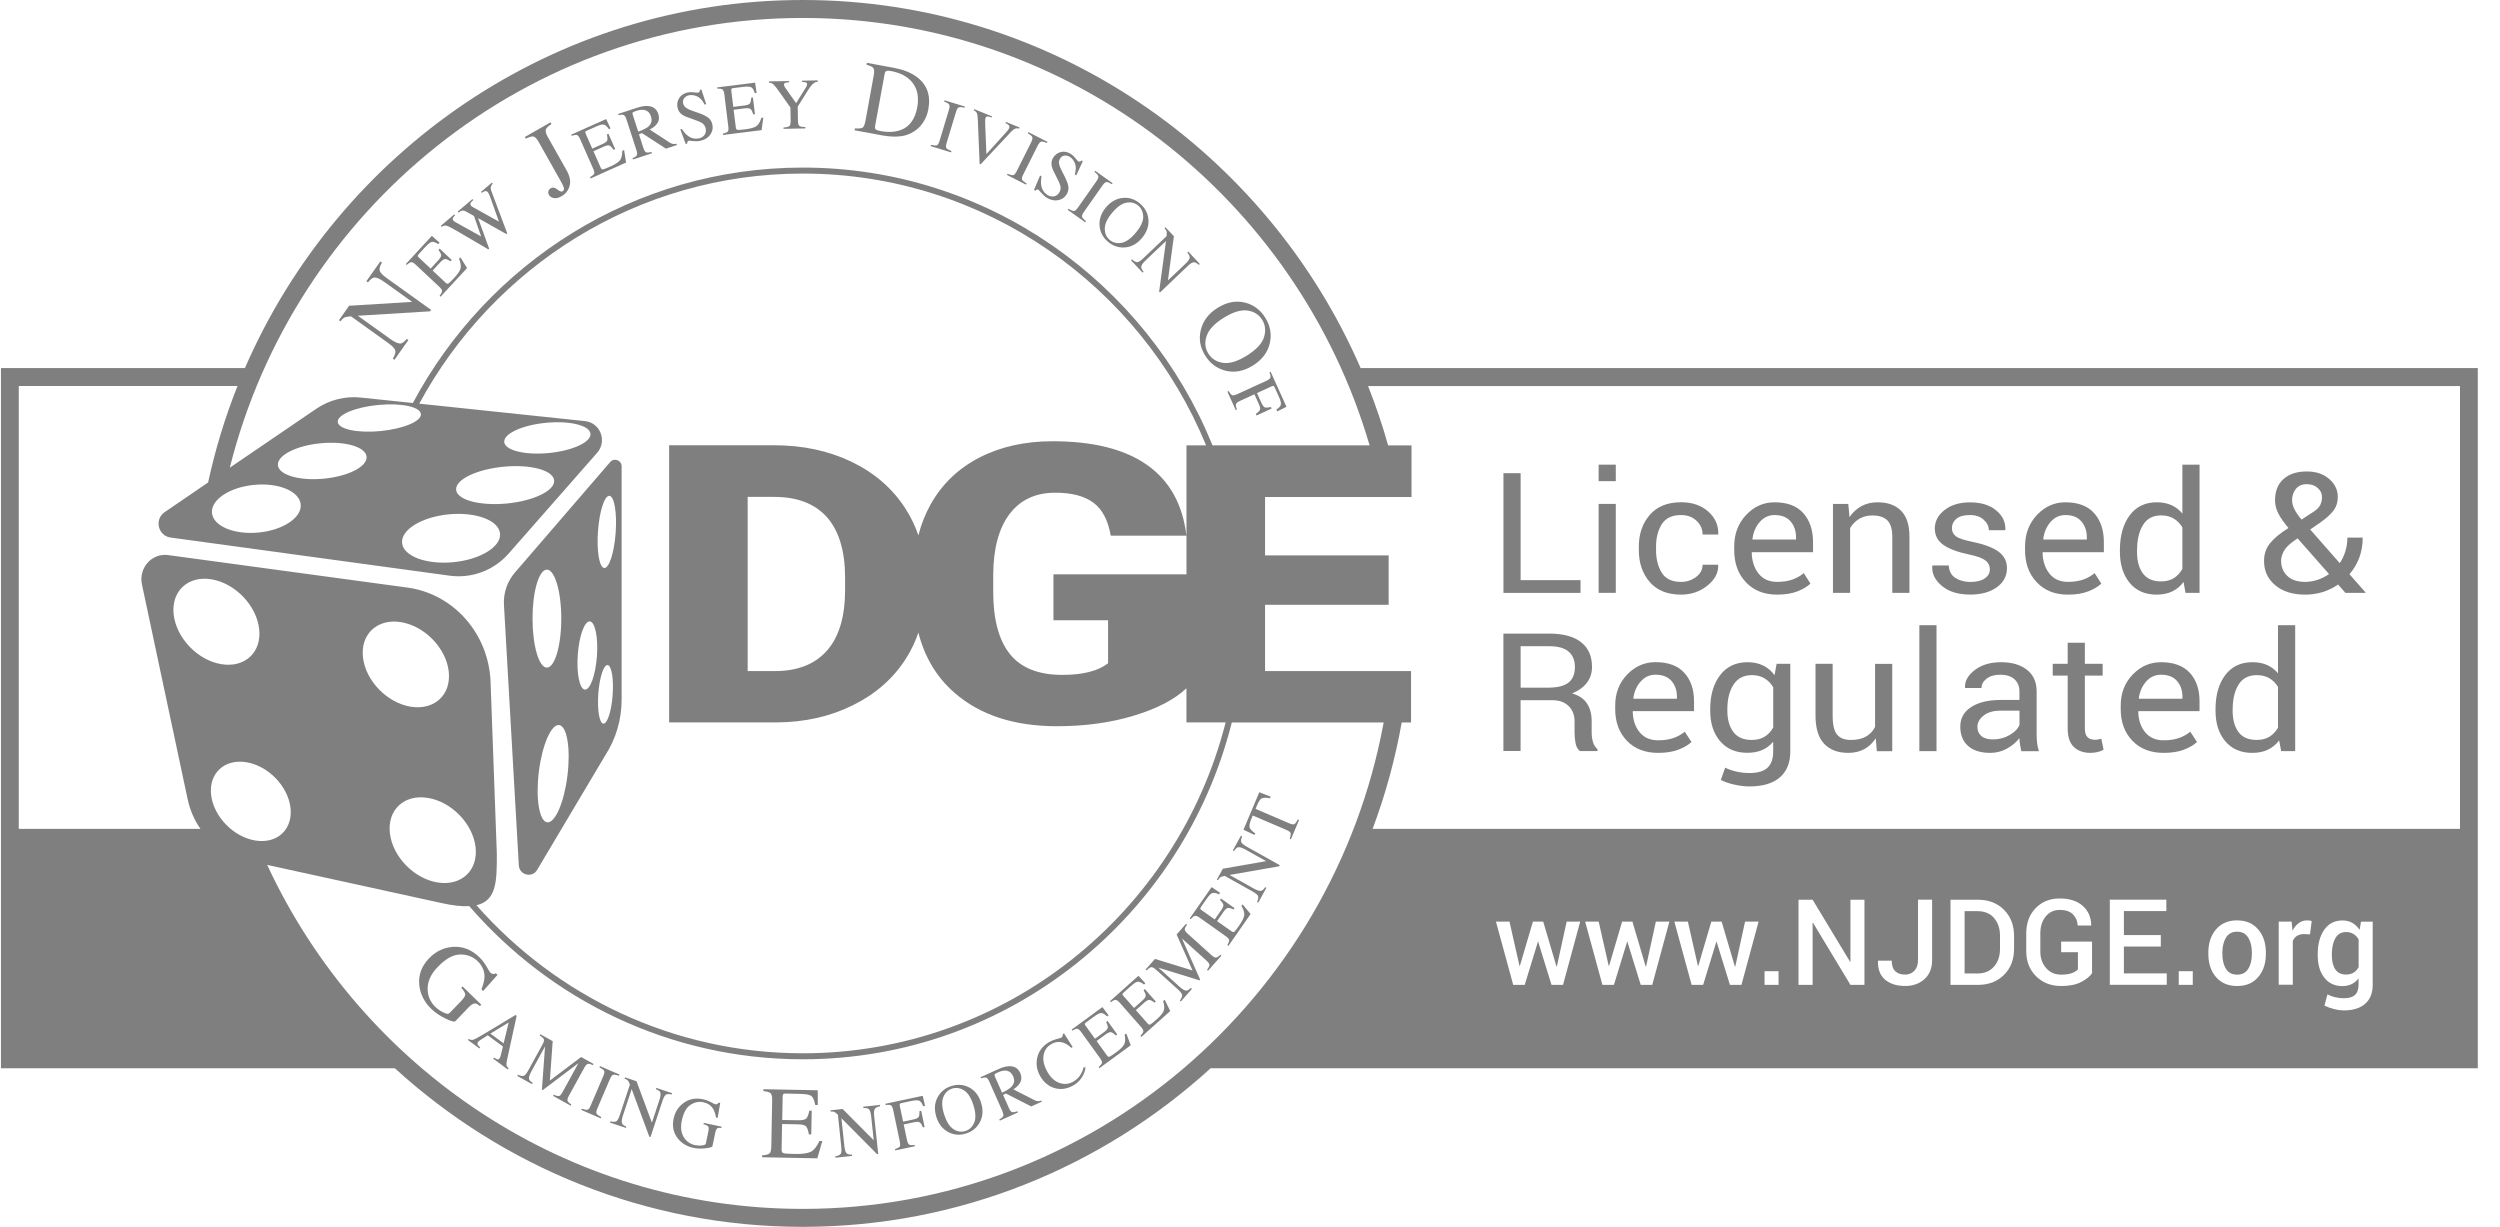 <svg width="108" height="53" viewBox="0 0 108 53" fill="none" xmlns="http://www.w3.org/2000/svg">
<path d="M107.041 15.9H58.779C54.712 6.549 45.442 0 34.679 0C23.915 0 14.645 6.549 10.581 15.9H0.041V46.149H17.057C21.724 50.404 27.905 53 34.679 53C41.452 53 47.631 50.402 52.298 46.149H107.041V15.9ZM106.271 16.676V35.807H59.297C59.849 34.334 60.272 32.795 60.554 31.21H60.957V28.99H54.651V26.128H59.99V23.992H54.651V21.469H60.978V19.24H59.967C59.721 18.366 59.431 17.511 59.1 16.678H106.271V16.676ZM64.624 39.812H65.209L65.642 41.725L65.658 41.728L66.222 39.812H66.666L67.241 41.756L67.256 41.754L67.68 39.812H68.265L67.523 42.545H67.025L66.448 40.678L66.443 40.652L66.44 40.678L65.868 42.545H65.371L64.624 39.812ZM68.478 39.812H69.063L69.496 41.725L69.512 41.728L70.076 39.812H70.52L71.095 41.756L71.11 41.754L71.533 39.812H72.118L71.377 42.545H70.879L70.302 40.678L70.297 40.652L70.294 40.678L69.722 42.545H69.224L68.478 39.812ZM72.331 39.812H72.916L73.35 41.725L73.365 41.728L73.93 39.812H74.374L74.948 41.756L74.964 41.754L75.387 39.812H75.972L75.231 42.545H74.733L74.156 40.678L74.15 40.652L74.148 40.678L73.576 42.545H73.078L72.331 39.812ZM76.229 42.545V41.955H76.834V42.545H76.229ZM77.696 42.545V38.868H78.305L79.924 41.549L79.939 41.544V38.868H80.544V42.545H79.939L78.32 39.861L78.305 39.866V42.545H77.696ZM81.129 41.516L81.135 41.5H81.722C81.722 41.707 81.773 41.86 81.876 41.958C81.979 42.056 82.122 42.103 82.305 42.103C82.464 42.103 82.597 42.046 82.702 41.935C82.807 41.824 82.859 41.668 82.859 41.477V38.866H83.467V41.48C83.467 41.824 83.359 42.095 83.141 42.294C82.923 42.493 82.646 42.594 82.305 42.594C81.938 42.594 81.65 42.503 81.435 42.32C81.219 42.136 81.119 41.87 81.129 41.516ZM84.262 42.545V38.868H85.445C85.907 38.868 86.284 39.013 86.574 39.305C86.864 39.597 87.007 39.972 87.007 40.43V40.988C87.007 41.449 86.864 41.824 86.574 42.113C86.284 42.403 85.907 42.547 85.445 42.547H84.262V42.545ZM88.391 41.818C88.557 42.01 88.775 42.105 89.042 42.105C89.232 42.105 89.386 42.082 89.507 42.038C89.625 41.994 89.712 41.94 89.766 41.88V41.136H89.042V40.676H90.376V42.046C90.279 42.185 90.12 42.312 89.899 42.426C89.678 42.54 89.394 42.596 89.045 42.596C88.606 42.596 88.244 42.457 87.959 42.175C87.675 41.893 87.534 41.531 87.534 41.089V40.321C87.534 39.877 87.667 39.515 87.936 39.236C88.206 38.956 88.55 38.814 88.975 38.814C89.404 38.814 89.737 38.92 89.976 39.135C90.215 39.349 90.335 39.626 90.341 39.967L90.335 39.983H89.758C89.745 39.781 89.673 39.618 89.545 39.494C89.417 39.37 89.227 39.308 88.983 39.308C88.732 39.308 88.526 39.404 88.373 39.592C88.219 39.781 88.142 40.024 88.142 40.316V41.087C88.139 41.384 88.224 41.627 88.391 41.818ZM93.347 40.399V40.89H91.752V42.051H93.604V42.542H91.144V38.866H93.586V39.357H91.752V40.394H93.347V40.399ZM94.122 42.545V41.955H94.728V42.545H94.122ZM95.4 41.206V41.151C95.4 40.745 95.51 40.412 95.731 40.151C95.954 39.89 96.257 39.76 96.639 39.76C97.029 39.76 97.335 39.89 97.553 40.151C97.776 40.409 97.886 40.743 97.886 41.151V41.206C97.886 41.617 97.776 41.95 97.553 42.211C97.332 42.47 97.029 42.596 96.644 42.596C96.257 42.596 95.952 42.467 95.731 42.209C95.51 41.95 95.4 41.617 95.4 41.206ZM98.441 42.545V39.812H98.997L99.038 40.208C99.108 40.068 99.195 39.959 99.303 39.879C99.41 39.799 99.534 39.76 99.675 39.76C99.711 39.76 99.747 39.763 99.777 39.768C99.808 39.773 99.839 39.781 99.865 39.789L99.793 40.363L99.531 40.352C99.413 40.352 99.313 40.378 99.233 40.427C99.154 40.479 99.092 40.549 99.049 40.642V42.54H98.441V42.545ZM101.591 42.514C101.476 42.571 101.342 42.599 101.191 42.599C100.858 42.599 100.598 42.478 100.409 42.232C100.219 41.989 100.126 41.668 100.126 41.27V41.216C100.126 40.782 100.221 40.43 100.409 40.164C100.598 39.895 100.86 39.763 101.196 39.763C101.358 39.763 101.502 39.799 101.622 39.869C101.743 39.939 101.848 40.04 101.935 40.171L101.994 39.815H102.5V42.547C102.5 42.899 102.392 43.17 102.176 43.362C101.961 43.553 101.655 43.649 101.26 43.649C101.13 43.649 100.986 43.631 100.832 43.592C100.678 43.553 100.542 43.504 100.416 43.442L100.547 42.958C100.647 43.01 100.757 43.051 100.878 43.08C100.999 43.108 101.124 43.124 101.253 43.124C101.473 43.124 101.635 43.077 101.735 42.982C101.838 42.886 101.889 42.741 101.889 42.545V42.266C101.807 42.374 101.707 42.457 101.591 42.514ZM34.679 0.776C46.253 0.776 56.049 8.581 59.166 19.238H52.38C49.527 12.208 42.671 7.239 34.679 7.239C27.4 7.239 21.062 11.363 17.835 17.41L15.592 17.175C14.912 17.102 14.227 17.275 13.658 17.663L9.927 20.205C12.721 9.054 22.756 0.776 34.679 0.776ZM23.939 20.753C23.98 21.19 23.066 21.637 21.899 21.751C20.729 21.862 19.749 21.601 19.705 21.161C19.664 20.724 20.577 20.277 21.747 20.163C22.915 20.049 23.898 20.313 23.939 20.753ZM21.783 19.098C21.75 18.739 22.556 18.364 23.584 18.266C24.613 18.165 25.473 18.377 25.509 18.739C25.542 19.098 24.736 19.47 23.708 19.571C22.679 19.669 21.819 19.457 21.783 19.098ZM21.601 23.049C21.658 23.617 20.752 24.173 19.584 24.287C18.414 24.398 17.424 24.028 17.37 23.457C17.314 22.886 18.219 22.332 19.387 22.219C20.557 22.108 21.547 22.477 21.601 23.049ZM16.441 18.622C15.448 18.718 14.62 18.542 14.591 18.232C14.561 17.922 15.341 17.591 16.334 17.495C17.327 17.399 18.153 17.573 18.183 17.886C18.212 18.196 17.432 18.524 16.441 18.622ZM10.976 20.947C12.033 20.843 12.934 21.221 12.99 21.79C13.044 22.358 12.231 22.904 11.171 23.005C10.114 23.108 9.214 22.73 9.157 22.162C9.103 21.593 9.917 21.047 10.976 20.947ZM12.005 20.099C11.967 19.677 12.79 19.251 13.847 19.15C14.907 19.046 15.797 19.305 15.836 19.729C15.877 20.15 15.053 20.577 13.994 20.678C12.937 20.781 12.046 20.52 12.005 20.099ZM10.26 16.676C9.727 18.015 9.301 19.408 8.99 20.843L7.115 22.123C6.658 22.433 6.825 23.147 7.369 23.222L19.423 24.869C20.38 25 21.334 24.641 21.973 23.915L25.799 19.558C26.24 19.054 25.932 18.26 25.27 18.191L18.112 17.438C21.311 11.523 27.536 7.498 34.679 7.498C42.525 7.498 49.268 12.353 52.103 19.238H51.256V24.812H45.509V26.795H47.869V28.654C47.438 28.987 46.779 29.155 45.896 29.155C44.865 29.155 44.108 28.855 43.628 28.256C43.148 27.656 42.907 26.759 42.907 25.561V24.838C42.912 23.698 43.148 22.821 43.613 22.206C44.077 21.593 44.734 21.285 45.586 21.285C46.297 21.285 46.843 21.427 47.23 21.712C47.618 21.996 47.869 22.475 47.985 23.142H51.254C51.092 21.787 50.525 20.768 49.555 20.086C48.585 19.403 47.223 19.062 45.468 19.062C44.27 19.062 43.212 19.3 42.299 19.773C41.386 20.246 40.685 20.923 40.195 21.805C39.967 22.213 39.795 22.656 39.674 23.129C39.538 22.73 39.356 22.348 39.125 21.986C38.569 21.112 37.791 20.435 36.798 19.954C35.805 19.476 34.687 19.235 33.442 19.235H28.906V31.208H33.54C34.758 31.203 35.862 30.955 36.852 30.463C37.842 29.972 38.61 29.292 39.154 28.424C39.372 28.077 39.544 27.71 39.674 27.327C39.941 28.382 40.459 29.253 41.239 29.933C42.343 30.892 43.816 31.373 45.66 31.373C46.858 31.373 47.962 31.224 48.968 30.921C49.968 30.621 50.73 30.226 51.254 29.734V31.208H52.947C50.864 39.419 43.464 45.502 34.679 45.502C29.078 45.502 24.039 43.026 20.582 39.106C21.46 38.907 21.465 38.051 21.463 36.883L21.193 29.463C21.116 27.379 19.6 25.655 17.601 25.383L7.259 23.979C6.558 23.886 5.981 24.538 6.132 25.249L8.108 34.533C8.208 35.001 8.398 35.432 8.659 35.807H0.811V16.676H10.26ZM36.508 24.962V25.479C36.508 26.642 36.246 27.516 35.726 28.105C35.205 28.695 34.456 28.99 33.481 28.99H32.3V21.466H33.442C34.443 21.466 35.202 21.758 35.726 22.345C36.246 22.935 36.508 23.806 36.508 24.962ZM18.476 34.468C19.5 34.631 20.423 35.577 20.544 36.588C20.665 37.599 19.933 38.284 18.912 38.124C17.889 37.961 16.965 37.012 16.844 36.004C16.724 34.993 17.452 34.305 18.476 34.468ZM15.682 28.411C15.561 27.4 16.293 26.715 17.314 26.875C18.337 27.038 19.264 27.987 19.384 28.995C19.505 30.006 18.774 30.691 17.75 30.531C16.729 30.368 15.803 29.419 15.682 28.411ZM11.038 36.312C10.091 36.161 9.234 35.282 9.121 34.349C9.011 33.413 9.688 32.777 10.635 32.927C11.582 33.077 12.436 33.956 12.549 34.889C12.659 35.825 11.985 36.461 11.038 36.312ZM7.502 26.541C7.392 25.53 8.131 24.853 9.152 25.029C10.173 25.207 11.087 26.166 11.197 27.18C11.307 28.191 10.568 28.866 9.547 28.69C8.526 28.514 7.613 27.552 7.502 26.541ZM11.543 37.364L19.033 39.003C19.551 39.122 19.951 39.163 20.272 39.145C23.779 43.196 28.937 45.761 34.679 45.761C43.605 45.761 51.12 39.561 53.214 31.21H59.775C57.571 43.152 47.159 52.224 34.679 52.224C24.454 52.224 15.615 46.133 11.543 37.364Z" fill="black" fill-opacity="0.5"/>
<path d="M14.858 13.728C14.899 13.703 14.971 13.684 15.071 13.674L15.163 13.666L16.757 14.809C16.947 14.946 17.054 15.055 17.075 15.135C17.098 15.215 17.062 15.336 16.972 15.497L17.039 15.546L17.642 14.69L17.575 14.641C17.468 14.762 17.383 14.83 17.316 14.838C17.216 14.853 17.065 14.788 16.867 14.649L15.459 13.64L18.578 13.449L18.622 13.387L16.718 12.022C16.528 11.885 16.423 11.776 16.403 11.691C16.382 11.606 16.413 11.489 16.498 11.342L16.431 11.293L15.828 12.149L15.895 12.198C16 12.071 16.087 12.004 16.154 11.991C16.256 11.976 16.405 12.038 16.603 12.18L17.804 13.041L15.081 13.209L14.643 13.832L14.709 13.881C14.768 13.803 14.817 13.754 14.858 13.728Z" fill="black" fill-opacity="0.5"/>
<path d="M17.77 11.326C17.819 11.324 17.883 11.363 17.962 11.438L18.973 12.386C19.058 12.467 19.099 12.529 19.099 12.573C19.096 12.617 19.06 12.686 18.991 12.78L19.032 12.818L20.177 11.58L19.889 11.117L19.83 11.182C19.905 11.363 19.925 11.505 19.892 11.611C19.858 11.717 19.769 11.846 19.625 12.001C19.491 12.143 19.409 12.226 19.373 12.247C19.337 12.268 19.299 12.257 19.253 12.216L18.691 11.688L19.017 11.334C19.107 11.239 19.178 11.19 19.232 11.19C19.286 11.19 19.363 11.223 19.468 11.288L19.517 11.233L18.991 10.74L18.942 10.794C19.014 10.892 19.053 10.97 19.058 11.021C19.063 11.076 19.019 11.151 18.93 11.249L18.604 11.603L18.096 11.127C18.065 11.099 18.049 11.076 18.047 11.058C18.044 11.04 18.057 11.014 18.088 10.98L18.375 10.667C18.498 10.533 18.593 10.46 18.66 10.45C18.724 10.44 18.817 10.471 18.935 10.546L18.989 10.486L18.655 10.189L17.531 11.407L17.572 11.445C17.657 11.368 17.724 11.329 17.77 11.326Z" fill="black" fill-opacity="0.5"/>
<path d="M19.307 9.755C19.384 9.78 19.561 9.873 19.836 10.034L20.506 10.427L21.096 10.773L21.131 10.742L20.652 9.421L21.542 9.925L21.876 10.111L21.912 10.08L21.701 9.519L21.568 9.163L21.221 8.237C21.196 8.165 21.193 8.1 21.214 8.043C21.224 8.012 21.25 7.973 21.288 7.932L21.252 7.888L20.78 8.289L20.816 8.333C20.865 8.294 20.903 8.271 20.934 8.263C20.99 8.245 21.037 8.258 21.073 8.302C21.083 8.315 21.096 8.333 21.108 8.356C21.131 8.397 21.155 8.449 21.175 8.508L21.555 9.574L20.462 8.966C20.423 8.943 20.395 8.93 20.385 8.919C20.372 8.912 20.362 8.901 20.349 8.886C20.316 8.845 20.311 8.803 20.334 8.759C20.349 8.733 20.387 8.695 20.446 8.643L20.41 8.599L19.774 9.139L19.81 9.183C19.861 9.142 19.902 9.116 19.938 9.106C19.995 9.088 20.056 9.098 20.121 9.132L20.477 9.331L20.785 10.215L19.689 9.605C19.661 9.589 19.638 9.574 19.623 9.563C19.607 9.553 19.592 9.537 19.579 9.522C19.551 9.486 19.548 9.447 19.572 9.403C19.587 9.38 19.615 9.346 19.661 9.305L19.625 9.261L19.043 9.755L19.079 9.799C19.156 9.747 19.23 9.731 19.307 9.755Z" fill="black" fill-opacity="0.5"/>
<path d="M23.046 5.897C23.115 5.91 23.189 5.99 23.272 6.135L24.262 7.893C24.324 8.004 24.357 8.087 24.365 8.141C24.37 8.196 24.347 8.239 24.298 8.268C24.252 8.294 24.177 8.265 24.075 8.183C23.972 8.1 23.877 8.082 23.793 8.131C23.749 8.157 23.715 8.196 23.695 8.247C23.674 8.299 23.682 8.358 23.721 8.428C23.759 8.495 23.828 8.539 23.926 8.557C24.023 8.576 24.134 8.55 24.254 8.48C24.436 8.374 24.557 8.224 24.608 8.025C24.662 7.828 24.616 7.601 24.467 7.34L23.662 5.913C23.587 5.778 23.559 5.677 23.577 5.605C23.598 5.535 23.677 5.452 23.823 5.357L23.782 5.284L22.674 5.918L22.715 5.99C22.866 5.915 22.977 5.884 23.046 5.897Z" fill="black" fill-opacity="0.5"/>
<path d="M24.929 5.835C24.973 5.853 25.019 5.913 25.063 6.014L25.625 7.286C25.673 7.394 25.686 7.467 25.666 7.508C25.645 7.549 25.586 7.598 25.488 7.655L25.512 7.71L27.046 7.022L26.961 6.482L26.882 6.518C26.882 6.714 26.843 6.854 26.771 6.937C26.7 7.019 26.566 7.105 26.374 7.19C26.197 7.27 26.086 7.311 26.048 7.319C26.007 7.324 25.976 7.299 25.95 7.242L25.637 6.533L26.076 6.337C26.197 6.282 26.281 6.267 26.33 6.288C26.379 6.308 26.438 6.37 26.51 6.471L26.576 6.44L26.284 5.778L26.217 5.809C26.245 5.928 26.25 6.014 26.233 6.065C26.215 6.117 26.145 6.169 26.025 6.223L25.586 6.42L25.304 5.781C25.288 5.745 25.281 5.716 25.286 5.698C25.288 5.68 25.311 5.662 25.355 5.644L25.742 5.471C25.909 5.396 26.025 5.367 26.089 5.383C26.153 5.398 26.225 5.463 26.304 5.579L26.376 5.548L26.186 5.142L24.678 5.817L24.701 5.871C24.809 5.83 24.883 5.82 24.929 5.835Z" fill="black" fill-opacity="0.5"/>
<path d="M26.951 4.972C26.992 4.995 27.031 5.057 27.064 5.163L27.483 6.45C27.524 6.574 27.534 6.657 27.516 6.699C27.498 6.743 27.436 6.786 27.326 6.836L27.344 6.89L28.165 6.621L28.147 6.567C28.032 6.593 27.955 6.598 27.911 6.58C27.867 6.562 27.829 6.497 27.793 6.386L27.603 5.799L27.731 5.75L28.768 6.422L29.243 6.264L29.225 6.21C29.163 6.223 29.112 6.225 29.068 6.218C29.024 6.21 28.976 6.187 28.922 6.153L28.067 5.597C28.224 5.517 28.337 5.424 28.406 5.313C28.476 5.202 28.488 5.072 28.439 4.925C28.368 4.705 28.211 4.589 27.97 4.579C27.842 4.573 27.693 4.597 27.524 4.654L26.705 4.922L26.723 4.977C26.836 4.951 26.91 4.948 26.951 4.972ZM27.331 4.863C27.346 4.845 27.395 4.822 27.48 4.793C27.603 4.752 27.708 4.736 27.796 4.747C27.957 4.762 28.065 4.858 28.121 5.028C28.18 5.207 28.139 5.354 28.006 5.471C27.926 5.538 27.783 5.61 27.572 5.688L27.334 4.956C27.318 4.912 27.318 4.881 27.331 4.863Z" fill="black" fill-opacity="0.5"/>
<path d="M29.465 4.951C29.522 4.992 29.596 5.029 29.686 5.06L29.981 5.166C30.15 5.225 30.263 5.274 30.32 5.31C30.407 5.367 30.461 5.447 30.484 5.546C30.507 5.657 30.491 5.75 30.435 5.828C30.379 5.905 30.302 5.954 30.204 5.975C30.024 6.014 29.86 5.977 29.709 5.861C29.622 5.794 29.537 5.698 29.457 5.572L29.388 5.587L29.622 6.218L29.688 6.202C29.686 6.177 29.691 6.151 29.699 6.127C29.706 6.102 29.727 6.086 29.763 6.078C29.778 6.076 29.84 6.081 29.95 6.094C30.06 6.107 30.163 6.104 30.255 6.083C30.443 6.042 30.584 5.954 30.681 5.82C30.779 5.685 30.81 5.538 30.774 5.378C30.748 5.259 30.692 5.163 30.604 5.091C30.517 5.018 30.379 4.951 30.189 4.884L29.886 4.778C29.773 4.739 29.686 4.695 29.627 4.649C29.568 4.605 29.529 4.543 29.511 4.462C29.493 4.375 29.509 4.3 29.56 4.238C29.611 4.175 29.678 4.134 29.76 4.116C29.868 4.093 29.983 4.108 30.109 4.16C30.235 4.214 30.345 4.333 30.438 4.517L30.509 4.501L30.299 3.865L30.235 3.878C30.235 3.912 30.23 3.94 30.22 3.961C30.209 3.982 30.186 3.997 30.148 4.005C30.135 4.007 30.073 4.002 29.971 3.989C29.865 3.976 29.778 3.979 29.709 3.994C29.542 4.031 29.416 4.113 29.34 4.238C29.262 4.362 29.237 4.501 29.27 4.656C29.293 4.775 29.36 4.874 29.465 4.951Z" fill="black" fill-opacity="0.5"/>
<path d="M31.215 3.868C31.254 3.899 31.277 3.968 31.292 4.077L31.462 5.46C31.477 5.577 31.467 5.652 31.439 5.685C31.408 5.719 31.338 5.747 31.226 5.773L31.233 5.83L32.901 5.623L32.975 5.08L32.891 5.091C32.834 5.277 32.757 5.401 32.662 5.458C32.568 5.517 32.416 5.558 32.208 5.584C32.016 5.608 31.898 5.618 31.859 5.61C31.821 5.602 31.795 5.569 31.788 5.509L31.692 4.741L32.167 4.682C32.298 4.667 32.383 4.674 32.424 4.71C32.465 4.744 32.503 4.822 32.542 4.938L32.614 4.93L32.526 4.211L32.455 4.219C32.447 4.341 32.429 4.426 32.395 4.467C32.365 4.511 32.283 4.542 32.152 4.558L31.677 4.617L31.593 3.925C31.587 3.883 31.59 3.855 31.598 3.839C31.605 3.824 31.634 3.813 31.68 3.806L32.1 3.754C32.28 3.731 32.401 3.738 32.457 3.772C32.514 3.806 32.565 3.888 32.606 4.023L32.685 4.012L32.621 3.57L30.984 3.775L30.992 3.831C31.1 3.824 31.177 3.837 31.215 3.868Z" fill="black" fill-opacity="0.5"/>
<path d="M33.425 3.658C33.484 3.715 33.584 3.847 33.727 4.051L34.146 4.643L34.156 5.186C34.158 5.323 34.143 5.409 34.11 5.442C34.076 5.476 33.989 5.499 33.848 5.509V5.566L34.795 5.548V5.491C34.659 5.486 34.572 5.471 34.533 5.44C34.495 5.411 34.474 5.336 34.471 5.215L34.461 4.607L34.908 3.894C35 3.746 35.085 3.643 35.162 3.589C35.21 3.552 35.267 3.534 35.328 3.529V3.472L34.648 3.485V3.542C34.718 3.542 34.767 3.547 34.795 3.555C34.843 3.568 34.867 3.596 34.867 3.643C34.867 3.653 34.864 3.666 34.859 3.687C34.854 3.707 34.843 3.731 34.825 3.762L34.392 4.457L33.922 3.79C33.902 3.759 33.886 3.731 33.879 3.713C33.874 3.692 33.868 3.676 33.868 3.663C33.868 3.62 33.886 3.591 33.922 3.578C33.958 3.565 34.012 3.557 34.087 3.557V3.501L33.217 3.516V3.573C33.299 3.57 33.368 3.601 33.425 3.658Z" fill="black" fill-opacity="0.5"/>
<path d="M38.976 5.877C39.107 5.856 39.235 5.812 39.366 5.747C39.568 5.644 39.735 5.502 39.858 5.321C39.984 5.14 40.066 4.941 40.105 4.721C40.215 4.113 40.046 3.645 39.594 3.317C39.345 3.133 39.022 3.007 38.624 2.932L37.449 2.715L37.434 2.797C37.593 2.839 37.693 2.888 37.731 2.942C37.77 2.996 37.775 3.105 37.744 3.265L37.388 5.222C37.357 5.388 37.313 5.486 37.259 5.517C37.203 5.548 37.095 5.559 36.933 5.546L36.918 5.628L38.132 5.853C38.455 5.908 38.737 5.918 38.976 5.877ZM37.831 5.587C37.801 5.559 37.793 5.507 37.806 5.434L38.216 3.198C38.229 3.126 38.255 3.082 38.293 3.066C38.332 3.051 38.401 3.053 38.498 3.071C38.891 3.144 39.191 3.301 39.394 3.539C39.63 3.819 39.707 4.186 39.625 4.636C39.532 5.142 39.299 5.468 38.922 5.613C38.675 5.708 38.383 5.724 38.042 5.662C37.931 5.641 37.862 5.618 37.831 5.587Z" fill="black" fill-opacity="0.5"/>
<path d="M41.104 6.525C40.986 6.479 40.911 6.438 40.886 6.399C40.857 6.36 40.862 6.282 40.896 6.169L41.299 4.837C41.332 4.726 41.37 4.661 41.417 4.641C41.463 4.62 41.545 4.625 41.668 4.656L41.684 4.602L40.803 4.333L40.786 4.387C40.904 4.431 40.978 4.473 41.004 4.517C41.029 4.561 41.027 4.636 40.993 4.747L40.591 6.078C40.555 6.194 40.516 6.259 40.472 6.277C40.429 6.295 40.344 6.288 40.221 6.259L40.203 6.313L41.083 6.582L41.104 6.525Z" fill="black" fill-opacity="0.5"/>
<path d="M42.2 4.884C42.223 4.93 42.238 5.036 42.243 5.194L42.32 7.079L42.364 7.097L43.652 5.721C43.739 5.628 43.814 5.571 43.873 5.551C43.911 5.538 43.962 5.54 44.027 5.556L44.047 5.507L43.457 5.269L43.437 5.318C43.501 5.346 43.544 5.372 43.567 5.396C43.608 5.434 43.616 5.483 43.593 5.54C43.585 5.561 43.57 5.587 43.547 5.618C43.524 5.649 43.493 5.683 43.457 5.724L42.613 6.655L42.564 5.46C42.559 5.341 42.556 5.258 42.559 5.207C42.562 5.155 42.564 5.119 42.574 5.096C42.592 5.049 42.628 5.026 42.68 5.031C42.71 5.034 42.759 5.049 42.834 5.075L42.854 5.026L42.087 4.716L42.066 4.765C42.133 4.796 42.177 4.835 42.2 4.884Z" fill="black" fill-opacity="0.5"/>
<path d="M44.595 5.923C44.613 5.97 44.597 6.045 44.546 6.148L43.923 7.392C43.869 7.5 43.818 7.557 43.771 7.567C43.725 7.575 43.643 7.557 43.528 7.505L43.502 7.557L44.323 7.976L44.349 7.924C44.241 7.86 44.174 7.805 44.154 7.761C44.133 7.717 44.151 7.642 44.205 7.536L44.828 6.293C44.88 6.189 44.928 6.133 44.977 6.12C45.026 6.107 45.108 6.127 45.224 6.179L45.249 6.127L44.428 5.708L44.403 5.76C44.513 5.822 44.577 5.877 44.595 5.923Z" fill="black" fill-opacity="0.5"/>
<path d="M45.532 8.483C45.437 8.498 45.347 8.483 45.263 8.431C45.106 8.335 45.011 8.193 44.98 8.004C44.962 7.896 44.968 7.769 44.993 7.619L44.932 7.583L44.67 8.203L44.729 8.24C44.744 8.219 44.765 8.203 44.788 8.191C44.811 8.178 44.837 8.18 44.867 8.201C44.88 8.209 44.921 8.255 44.993 8.34C45.065 8.426 45.142 8.493 45.224 8.545C45.388 8.643 45.55 8.679 45.712 8.648C45.873 8.617 45.996 8.532 46.081 8.392C46.143 8.286 46.168 8.178 46.156 8.066C46.14 7.955 46.086 7.808 45.996 7.629L45.85 7.343C45.796 7.237 45.763 7.143 45.75 7.068C45.737 6.993 45.753 6.924 45.794 6.854C45.84 6.776 45.901 6.732 45.984 6.722C46.063 6.712 46.14 6.727 46.212 6.774C46.307 6.831 46.379 6.921 46.435 7.048C46.492 7.174 46.489 7.337 46.43 7.534L46.494 7.573L46.776 6.965L46.722 6.931C46.699 6.957 46.676 6.973 46.653 6.981C46.633 6.988 46.605 6.983 46.571 6.962C46.558 6.955 46.52 6.911 46.453 6.828C46.386 6.745 46.322 6.686 46.261 6.65C46.114 6.559 45.968 6.533 45.825 6.569C45.681 6.606 45.571 6.691 45.488 6.825C45.427 6.929 45.409 7.045 45.434 7.174C45.447 7.244 45.478 7.322 45.519 7.407L45.66 7.686C45.742 7.847 45.791 7.96 45.807 8.028C45.83 8.131 45.817 8.224 45.763 8.312C45.704 8.41 45.627 8.467 45.532 8.483Z" fill="black" fill-opacity="0.5"/>
<path d="M47.448 7.614C47.459 7.663 47.433 7.735 47.366 7.829L46.568 8.966C46.499 9.064 46.44 9.113 46.394 9.116C46.348 9.119 46.268 9.085 46.16 9.02L46.127 9.067L46.879 9.602L46.912 9.556C46.815 9.475 46.758 9.411 46.745 9.367C46.733 9.32 46.758 9.25 46.827 9.152L47.625 8.015C47.692 7.922 47.748 7.87 47.797 7.865C47.846 7.86 47.926 7.891 48.031 7.96L48.064 7.914L47.312 7.379L47.279 7.425C47.382 7.503 47.438 7.565 47.448 7.614Z" fill="black" fill-opacity="0.5"/>
<path d="M47.775 8.961C47.573 9.204 47.48 9.468 47.501 9.747C47.521 10.024 47.642 10.256 47.865 10.445C48.073 10.621 48.309 10.704 48.571 10.691C48.863 10.675 49.117 10.541 49.335 10.28C49.548 10.024 49.641 9.752 49.61 9.465C49.582 9.199 49.461 8.977 49.248 8.793C49.035 8.612 48.797 8.529 48.532 8.547C48.242 8.568 47.991 8.705 47.775 8.961ZM48.661 8.757C48.861 8.721 49.03 8.762 49.174 8.883C49.312 9 49.382 9.16 49.387 9.362C49.389 9.563 49.284 9.794 49.063 10.055C48.848 10.313 48.64 10.458 48.443 10.492C48.245 10.525 48.076 10.481 47.937 10.362C47.793 10.241 47.724 10.078 47.727 9.874C47.729 9.669 47.834 9.442 48.047 9.191C48.258 8.938 48.463 8.793 48.661 8.757Z" fill="black" fill-opacity="0.5"/>
<path d="M50.401 10.14L50.394 10.204L49.398 11.151C49.28 11.264 49.19 11.324 49.134 11.326C49.078 11.329 48.998 11.29 48.9 11.205L48.859 11.244L49.36 11.779L49.401 11.74C49.331 11.65 49.298 11.58 49.301 11.533C49.303 11.461 49.367 11.368 49.491 11.249L50.371 10.411L50.075 12.596L50.111 12.635L51.299 11.502C51.417 11.389 51.507 11.332 51.566 11.329C51.625 11.326 51.702 11.365 51.792 11.443L51.833 11.404L51.333 10.869L51.292 10.908C51.364 10.998 51.397 11.068 51.397 11.114C51.394 11.187 51.33 11.283 51.207 11.399L50.455 12.113L50.712 10.204L50.347 9.817L50.306 9.855C50.347 9.905 50.376 9.943 50.389 9.974C50.407 10.018 50.409 10.07 50.401 10.14Z" fill="black" fill-opacity="0.5"/>
<path d="M52.062 15.357C52.267 15.691 52.549 15.905 52.911 16.006C53.314 16.117 53.719 16.045 54.13 15.789C54.532 15.535 54.776 15.207 54.861 14.804C54.94 14.431 54.874 14.072 54.663 13.731C54.453 13.389 54.166 13.172 53.799 13.077C53.398 12.973 52.998 13.048 52.595 13.302C52.213 13.542 51.972 13.857 51.877 14.248C51.779 14.63 51.841 15 52.062 15.357ZM52.126 14.517C52.218 14.24 52.462 13.979 52.859 13.731C53.257 13.483 53.599 13.377 53.886 13.415C54.173 13.454 54.386 13.589 54.527 13.816C54.663 14.036 54.689 14.284 54.607 14.561C54.522 14.837 54.276 15.104 53.865 15.36C53.46 15.613 53.114 15.719 52.831 15.675C52.549 15.631 52.339 15.497 52.2 15.274C52.056 15.044 52.033 14.791 52.126 14.517Z" fill="black" fill-opacity="0.5"/>
<path d="M54.879 16.316C54.861 16.36 54.804 16.407 54.701 16.453L53.478 17.014C53.357 17.071 53.275 17.092 53.234 17.076C53.193 17.063 53.142 17.001 53.077 16.895L53.023 16.919L53.383 17.715L53.434 17.692C53.393 17.58 53.38 17.503 53.395 17.456C53.411 17.412 53.47 17.366 53.572 17.317L54.191 17.032L54.378 17.446C54.432 17.567 54.45 17.653 54.429 17.702C54.409 17.751 54.35 17.813 54.25 17.883L54.281 17.95L54.932 17.65L54.902 17.583C54.784 17.611 54.699 17.619 54.648 17.601C54.596 17.583 54.545 17.516 54.489 17.394L54.301 16.981L54.932 16.691C54.971 16.673 54.996 16.668 55.014 16.673C55.032 16.678 55.05 16.699 55.066 16.738L55.243 17.128C55.315 17.286 55.346 17.399 55.335 17.469C55.325 17.539 55.261 17.614 55.14 17.692L55.176 17.772L55.576 17.575L54.891 16.058L54.84 16.081C54.884 16.195 54.896 16.272 54.879 16.316Z" fill="black" fill-opacity="0.5"/>
<path d="M20.54 43.349C20.586 43.354 20.65 43.39 20.735 43.463L20.791 43.403L19.983 42.615L19.926 42.674C20.037 42.796 20.093 42.889 20.098 42.953C20.103 43.018 20.047 43.111 19.929 43.235L19.439 43.745C19.405 43.781 19.37 43.799 19.334 43.799C19.298 43.799 19.231 43.776 19.131 43.726C19.069 43.698 19.01 43.659 18.951 43.618C18.892 43.574 18.844 43.535 18.805 43.496C18.579 43.276 18.469 43.008 18.474 42.692C18.479 42.377 18.623 42.072 18.905 41.777C19.249 41.42 19.572 41.239 19.875 41.234C20.178 41.229 20.432 41.327 20.634 41.524C20.835 41.72 20.935 41.945 20.93 42.198C20.927 42.341 20.881 42.522 20.799 42.741L20.871 42.811L21.491 42.116L21.422 42.048C21.376 42.069 21.335 42.08 21.299 42.077C21.263 42.074 21.222 42.054 21.176 42.01C21.158 41.992 21.107 41.909 21.022 41.759C20.937 41.609 20.832 41.474 20.709 41.353C20.37 41.022 19.985 40.872 19.554 40.906C19.164 40.937 18.826 41.1 18.538 41.397C18.212 41.736 18.071 42.118 18.112 42.547C18.151 42.938 18.323 43.282 18.633 43.584C18.803 43.747 19.008 43.887 19.249 44.003C19.49 44.119 19.631 44.158 19.667 44.119L20.27 43.491C20.375 43.388 20.463 43.341 20.54 43.349Z" fill="black" fill-opacity="0.5"/>
<path d="M22.319 43.884L22.27 43.848L20.856 44.699C20.643 44.825 20.507 44.898 20.446 44.916C20.384 44.934 20.317 44.923 20.248 44.882L20.215 44.929L20.71 45.293L20.743 45.247C20.689 45.197 20.654 45.161 20.641 45.138C20.618 45.097 20.623 45.055 20.654 45.011C20.669 44.991 20.697 44.967 20.736 44.939C20.774 44.91 20.887 44.841 21.069 44.724L21.726 45.208L21.652 45.523C21.641 45.567 21.629 45.608 21.616 45.647C21.603 45.686 21.59 45.709 21.58 45.722C21.554 45.758 21.526 45.774 21.498 45.769C21.47 45.764 21.418 45.735 21.339 45.689L21.305 45.735L21.939 46.203L21.972 46.157C21.919 46.105 21.89 46.058 21.88 46.02C21.872 45.978 21.88 45.895 21.908 45.771L22.319 43.884ZM21.757 45.073L21.185 44.652L21.975 44.171L21.757 45.073Z" fill="black" fill-opacity="0.5"/>
<path d="M24.516 47.55C24.503 47.506 24.523 47.434 24.577 47.335L25.242 46.125C25.296 46.03 25.345 45.973 25.388 45.96C25.434 45.947 25.509 45.965 25.611 46.014L25.64 45.962L25.103 45.663L23.754 46.681L23.877 44.977L23.343 44.68L23.315 44.732C23.42 44.799 23.482 44.853 23.497 44.903C23.512 44.949 23.492 45.021 23.438 45.12L22.83 46.226C22.75 46.371 22.686 46.454 22.633 46.474C22.579 46.495 22.494 46.482 22.376 46.431L22.348 46.482L22.984 46.836L23.012 46.785C22.92 46.72 22.869 46.666 22.856 46.619C22.838 46.549 22.869 46.441 22.951 46.291L23.546 45.205L23.41 47.072L23.446 47.092L24.99 45.926L24.318 47.149C24.254 47.266 24.203 47.33 24.159 47.346C24.116 47.361 24.036 47.343 23.923 47.291L23.895 47.343L24.652 47.764L24.68 47.713C24.582 47.651 24.529 47.594 24.516 47.55Z" fill="black" fill-opacity="0.5"/>
<path d="M26.351 46.611C26.397 46.505 26.44 46.446 26.489 46.431C26.535 46.415 26.617 46.431 26.735 46.474L26.759 46.42L25.919 46.056L25.896 46.11C26.009 46.167 26.076 46.216 26.099 46.26C26.12 46.304 26.109 46.379 26.063 46.485L25.519 47.757C25.473 47.868 25.427 47.928 25.381 47.94C25.334 47.951 25.252 47.938 25.134 47.894L25.111 47.948L25.95 48.313L25.973 48.258C25.86 48.199 25.794 48.15 25.771 48.108C25.748 48.067 25.761 47.992 25.807 47.881L26.351 46.611Z" fill="black" fill-opacity="0.5"/>
<path d="M28.332 47.048C28.438 47.095 28.499 47.139 28.52 47.18C28.55 47.245 28.54 47.359 28.486 47.519L28.163 48.502L27.498 46.71L26.998 46.542L26.98 46.596C27.039 46.617 27.083 46.64 27.108 46.663C27.134 46.687 27.16 46.728 27.188 46.795L27.211 46.857L26.78 48.158C26.729 48.313 26.677 48.406 26.631 48.437C26.582 48.468 26.495 48.47 26.369 48.442L26.352 48.496L27.039 48.726L27.057 48.672C26.954 48.626 26.893 48.582 26.875 48.538C26.844 48.473 26.857 48.359 26.908 48.199L27.288 47.048L28.05 49.104L28.101 49.122L28.615 47.568C28.666 47.413 28.717 47.32 28.768 47.289C28.82 47.258 28.904 47.255 29.02 47.281L29.038 47.227L28.35 46.997L28.332 47.048Z" fill="black" fill-opacity="0.5"/>
<path d="M30.389 48.563C30.5 48.594 30.567 48.628 30.595 48.662C30.62 48.698 30.623 48.775 30.597 48.892L30.497 49.38C30.489 49.414 30.477 49.437 30.454 49.45C30.43 49.463 30.384 49.476 30.307 49.484C30.261 49.489 30.21 49.492 30.161 49.486C30.11 49.484 30.066 49.476 30.03 49.471C29.815 49.424 29.651 49.308 29.535 49.119C29.422 48.931 29.394 48.695 29.453 48.416C29.525 48.075 29.648 47.847 29.828 47.731C30.007 47.615 30.192 47.576 30.384 47.617C30.574 47.659 30.718 47.754 30.81 47.907C30.861 47.992 30.903 48.116 30.933 48.276L31.003 48.292L31.113 47.646L31.046 47.633C31.026 47.661 31.005 47.682 30.985 47.695C30.964 47.708 30.931 47.71 30.887 47.7C30.872 47.697 30.808 47.666 30.703 47.609C30.597 47.553 30.484 47.511 30.366 47.488C30.043 47.421 29.758 47.475 29.517 47.659C29.296 47.824 29.158 48.046 29.099 48.331C29.032 48.654 29.091 48.933 29.273 49.171C29.44 49.388 29.671 49.528 29.966 49.59C30.125 49.623 30.3 49.629 30.487 49.605C30.674 49.582 30.769 49.554 30.777 49.517L30.903 48.918C30.923 48.819 30.956 48.757 31.005 48.734C31.033 48.719 31.087 48.719 31.162 48.729L31.175 48.672L30.405 48.509L30.389 48.563Z" fill="black" fill-opacity="0.5"/>
<path d="M35.008 49.766C34.864 49.828 34.644 49.856 34.343 49.851C34.066 49.846 33.902 49.836 33.846 49.818C33.792 49.799 33.763 49.748 33.766 49.66L33.786 48.558L34.467 48.571C34.654 48.574 34.772 48.605 34.823 48.662C34.874 48.719 34.913 48.832 34.944 49.006L35.046 49.008L35.067 47.982L34.964 47.979C34.928 48.15 34.885 48.264 34.833 48.318C34.779 48.372 34.659 48.398 34.472 48.395L33.792 48.383L33.81 47.39C33.81 47.333 33.82 47.292 33.835 47.271C33.851 47.25 33.892 47.24 33.956 47.242L34.556 47.255C34.815 47.261 34.982 47.292 35.054 47.351C35.128 47.41 35.182 47.537 35.216 47.734L35.329 47.736L35.326 47.1L32.981 47.054L32.978 47.136C33.142 47.152 33.248 47.183 33.294 47.232C33.34 47.281 33.363 47.385 33.358 47.542L33.32 49.52C33.317 49.688 33.291 49.792 33.243 49.83C33.194 49.872 33.089 49.898 32.924 49.91L32.922 49.993L35.308 50.04L35.524 49.293L35.4 49.29C35.282 49.546 35.151 49.701 35.008 49.766Z" fill="black" fill-opacity="0.5"/>
<path d="M38.019 47.788L38.014 47.731L37.293 47.809L37.298 47.865C37.411 47.863 37.488 47.876 37.524 47.907C37.581 47.953 37.617 48.059 37.635 48.23L37.745 49.259L36.4 47.907L35.877 47.964L35.882 48.02C35.946 48.015 35.992 48.018 36.026 48.028C36.059 48.039 36.1 48.067 36.151 48.114L36.198 48.16L36.341 49.525C36.359 49.688 36.352 49.794 36.321 49.843C36.29 49.892 36.211 49.928 36.085 49.957L36.09 50.014L36.811 49.936L36.806 49.879C36.693 49.879 36.618 49.864 36.585 49.835C36.531 49.789 36.495 49.683 36.477 49.512L36.349 48.307L37.889 49.859L37.94 49.853L37.765 48.225C37.747 48.062 37.758 47.956 37.791 47.907C37.827 47.85 37.901 47.814 38.019 47.788Z" fill="black" fill-opacity="0.5"/>
<path d="M38.943 47.653L39.358 47.565C39.528 47.529 39.643 47.524 39.707 47.55C39.772 47.576 39.831 47.653 39.879 47.79L39.964 47.772L39.861 47.338L38.25 47.682L38.263 47.739C38.376 47.723 38.453 47.728 38.494 47.754C38.532 47.78 38.563 47.847 38.586 47.956L38.863 49.274C38.891 49.406 38.894 49.489 38.871 49.528C38.848 49.564 38.779 49.603 38.663 49.642L38.676 49.698L39.523 49.517L39.51 49.461C39.394 49.476 39.315 49.471 39.276 49.447C39.238 49.424 39.205 49.357 39.181 49.243L39.04 48.576L39.479 48.483C39.607 48.455 39.692 48.457 39.736 48.488C39.779 48.519 39.825 48.592 39.872 48.703L39.943 48.688L39.795 47.984L39.723 48C39.725 48.121 39.712 48.207 39.687 48.251C39.659 48.297 39.582 48.333 39.453 48.362L39.015 48.455L38.871 47.775C38.863 47.733 38.863 47.705 38.871 47.69C38.879 47.674 38.904 47.661 38.943 47.653Z" fill="black" fill-opacity="0.5"/>
<path d="M41.846 46.966C41.609 46.849 41.358 46.834 41.091 46.919C40.827 47.005 40.632 47.165 40.506 47.397C40.37 47.653 40.352 47.938 40.452 48.256C40.547 48.558 40.719 48.773 40.965 48.905C41.207 49.034 41.466 49.055 41.743 48.964C41.999 48.881 42.192 48.724 42.32 48.496C42.464 48.24 42.482 47.951 42.379 47.63C42.282 47.315 42.102 47.092 41.846 46.966ZM42.087 48.496C42.01 48.682 41.884 48.801 41.712 48.858C41.535 48.915 41.361 48.889 41.191 48.781C41.022 48.672 40.889 48.46 40.788 48.147C40.688 47.834 40.675 47.584 40.752 47.395C40.83 47.206 40.953 47.085 41.13 47.028C41.302 46.973 41.471 46.997 41.64 47.1C41.81 47.203 41.948 47.418 42.051 47.741C42.151 48.057 42.164 48.31 42.087 48.496Z" fill="black" fill-opacity="0.5"/>
<path d="M44.827 47.571C44.783 47.565 44.732 47.55 44.678 47.521L43.778 47.061C43.924 46.966 44.026 46.86 44.083 46.743C44.139 46.627 44.137 46.498 44.075 46.355C43.983 46.146 43.814 46.048 43.575 46.061C43.449 46.069 43.303 46.107 43.141 46.182L42.361 46.534L42.384 46.586C42.49 46.547 42.564 46.539 42.608 46.554C42.651 46.573 42.695 46.63 42.739 46.73L43.285 47.961C43.336 48.08 43.357 48.16 43.344 48.204C43.331 48.248 43.275 48.3 43.169 48.359L43.193 48.411L43.975 48.057L43.952 48.005C43.842 48.044 43.765 48.057 43.719 48.041C43.675 48.028 43.629 47.969 43.583 47.863L43.334 47.302L43.454 47.24L44.547 47.798L45.002 47.594L44.978 47.542C44.925 47.568 44.873 47.576 44.827 47.571ZM43.29 47.206L42.98 46.505C42.962 46.464 42.959 46.433 42.969 46.412C42.98 46.392 43.028 46.366 43.108 46.33C43.226 46.275 43.329 46.249 43.416 46.249C43.578 46.249 43.693 46.332 43.767 46.495C43.842 46.666 43.821 46.816 43.698 46.945C43.626 47.02 43.49 47.105 43.29 47.206Z" fill="black" fill-opacity="0.5"/>
<path d="M46.697 46.4C46.62 46.534 46.509 46.643 46.373 46.723C46.181 46.834 45.983 46.855 45.776 46.785C45.568 46.715 45.396 46.56 45.257 46.319C45.106 46.058 45.047 45.818 45.08 45.601C45.114 45.384 45.224 45.218 45.409 45.11C45.593 45.001 45.781 44.983 45.971 45.058C46.071 45.099 46.173 45.166 46.278 45.267L46.34 45.231L45.965 44.642L45.909 44.675C45.917 44.709 45.914 44.74 45.899 44.768C45.883 44.797 45.865 44.817 45.84 44.83C45.827 44.838 45.763 44.856 45.645 44.887C45.527 44.918 45.419 44.962 45.321 45.019C45.044 45.182 44.872 45.407 44.808 45.694C44.747 45.968 44.79 46.237 44.942 46.498C45.09 46.754 45.291 46.922 45.545 47.002C45.819 47.087 46.101 47.046 46.389 46.878C46.563 46.775 46.697 46.632 46.792 46.449C46.845 46.34 46.881 46.232 46.897 46.12L46.817 46.1C46.784 46.224 46.743 46.322 46.697 46.4Z" fill="black" fill-opacity="0.5"/>
<path d="M48.584 44.693C48.622 44.885 48.614 45.027 48.56 45.125C48.507 45.221 48.396 45.332 48.224 45.456C48.068 45.57 47.97 45.634 47.932 45.65C47.893 45.663 47.858 45.645 47.822 45.596L47.373 44.972L47.757 44.691C47.863 44.613 47.942 44.58 47.993 44.59C48.045 44.6 48.117 44.647 48.206 44.732L48.265 44.688L47.847 44.106L47.788 44.15C47.84 44.261 47.863 44.342 47.858 44.396C47.852 44.45 47.793 44.515 47.688 44.592L47.303 44.874L46.898 44.313C46.875 44.28 46.862 44.254 46.862 44.236C46.862 44.218 46.88 44.194 46.916 44.168L47.257 43.92C47.403 43.812 47.508 43.76 47.575 43.763C47.642 43.765 47.724 43.812 47.827 43.907L47.891 43.861L47.624 43.507L46.295 44.479L46.328 44.525C46.426 44.463 46.498 44.437 46.544 44.445C46.59 44.453 46.646 44.502 46.711 44.59L47.519 45.709C47.588 45.805 47.616 45.872 47.606 45.916C47.596 45.96 47.547 46.02 47.462 46.097L47.496 46.144L48.848 45.156L48.655 44.647L48.584 44.693Z" fill="black" fill-opacity="0.5"/>
<path d="M50.248 43.245C50.304 43.431 50.312 43.574 50.268 43.677C50.224 43.778 50.124 43.899 49.965 44.039C49.822 44.168 49.729 44.241 49.693 44.259C49.657 44.277 49.619 44.261 49.578 44.215L49.07 43.638L49.426 43.32C49.524 43.232 49.601 43.191 49.652 43.196C49.706 43.201 49.781 43.24 49.876 43.315L49.929 43.266L49.457 42.728L49.403 42.777C49.465 42.881 49.496 42.961 49.496 43.015C49.496 43.069 49.444 43.139 49.347 43.227L48.99 43.545L48.534 43.026C48.508 42.995 48.492 42.971 48.49 42.953C48.487 42.935 48.505 42.912 48.539 42.881L48.854 42.599C48.99 42.477 49.09 42.415 49.157 42.41C49.224 42.405 49.311 42.446 49.421 42.532L49.48 42.48L49.18 42.154L47.951 43.251L47.99 43.294C48.082 43.225 48.149 43.191 48.197 43.194C48.244 43.196 48.305 43.24 48.377 43.323L49.288 44.36C49.365 44.447 49.401 44.512 49.393 44.556C49.388 44.6 49.344 44.665 49.267 44.75L49.306 44.794L50.555 43.677L50.314 43.188L50.248 43.245Z" fill="black" fill-opacity="0.5"/>
<path d="M52.528 41.368C52.482 41.371 52.418 41.337 52.333 41.26L51.309 40.337C51.227 40.262 51.186 40.202 51.181 40.156C51.176 40.109 51.212 40.04 51.281 39.947L51.237 39.908L50.83 40.37L51.517 41.924L49.896 41.425L49.49 41.883L49.534 41.922C49.621 41.831 49.69 41.785 49.739 41.782C49.788 41.779 49.855 41.813 49.937 41.888L50.873 42.731C50.994 42.84 51.06 42.925 51.068 42.982C51.078 43.039 51.045 43.119 50.968 43.225L51.012 43.264L51.494 42.718L51.45 42.679C51.366 42.754 51.302 42.793 51.255 42.796C51.184 42.798 51.086 42.744 50.96 42.63L50.042 41.803L51.817 42.351L51.846 42.32L51.06 40.544L52.094 41.474C52.192 41.562 52.243 41.63 52.248 41.676C52.254 41.723 52.218 41.795 52.143 41.896L52.187 41.935L52.764 41.286L52.721 41.247C52.638 41.325 52.574 41.366 52.528 41.368Z" fill="black" fill-opacity="0.5"/>
<path d="M53.067 40.864L54.026 39.486L53.68 39.067L53.631 39.137C53.729 39.305 53.77 39.442 53.749 39.551C53.729 39.659 53.66 39.799 53.539 39.972C53.429 40.133 53.357 40.223 53.326 40.249C53.295 40.275 53.254 40.27 53.203 40.233L52.577 39.791L52.851 39.398C52.926 39.29 52.99 39.233 53.044 39.225C53.098 39.217 53.177 39.238 53.29 39.29L53.331 39.23L52.746 38.817L52.705 38.876C52.79 38.964 52.838 39.034 52.849 39.085C52.859 39.137 52.828 39.217 52.751 39.326L52.477 39.719L51.912 39.321C51.879 39.297 51.861 39.277 51.853 39.261C51.848 39.243 51.858 39.217 51.884 39.178L52.125 38.832C52.23 38.682 52.312 38.599 52.377 38.579C52.441 38.558 52.533 38.579 52.661 38.636L52.708 38.571L52.341 38.323L51.397 39.678L51.443 39.711C51.514 39.621 51.574 39.572 51.622 39.564C51.671 39.556 51.738 39.584 51.828 39.647L52.951 40.443C53.046 40.51 53.095 40.567 53.1 40.611C53.105 40.655 53.08 40.727 53.023 40.828L53.067 40.864Z" fill="black" fill-opacity="0.5"/>
<path d="M52.706 37.907C52.732 37.886 52.781 37.868 52.847 37.852L52.912 37.84L54.102 38.507C54.243 38.587 54.325 38.654 54.348 38.706C54.371 38.757 54.356 38.845 54.305 38.964L54.356 38.993L54.708 38.354L54.656 38.326C54.592 38.419 54.536 38.47 54.492 38.483C54.423 38.501 54.315 38.47 54.169 38.388L53.117 37.798L55.262 37.423L55.288 37.377L53.866 36.581C53.725 36.5 53.643 36.433 53.622 36.376C53.602 36.319 53.615 36.237 53.661 36.128L53.609 36.1L53.258 36.738L53.309 36.767C53.373 36.671 53.427 36.617 53.474 36.604C53.543 36.586 53.651 36.617 53.799 36.699L54.697 37.201L52.827 37.529L52.57 37.995L52.622 38.023C52.65 37.966 52.678 37.93 52.706 37.907Z" fill="black" fill-opacity="0.5"/>
<path d="M54.227 36.001C54.086 35.908 54.006 35.82 53.983 35.745C53.962 35.668 53.986 35.551 54.052 35.391L54.119 35.231L55.54 35.838C55.664 35.89 55.733 35.939 55.751 35.981C55.769 36.025 55.756 36.107 55.715 36.234L55.769 36.257L56.12 35.422L56.066 35.399C56.01 35.513 55.959 35.58 55.92 35.603C55.879 35.626 55.805 35.613 55.694 35.567L54.24 34.944L54.306 34.783C54.376 34.618 54.445 34.517 54.512 34.486C54.578 34.455 54.696 34.453 54.863 34.486L54.891 34.416L54.401 34.225L53.719 35.846L54.196 36.069L54.227 36.001Z" fill="black" fill-opacity="0.5"/>
<path d="M68.279 25.062H65.691V20.442H64.949V25.613H68.279V25.062Z" fill="black" fill-opacity="0.5"/>
<path d="M69.802 21.769H69.061V25.611H69.802V21.769Z" fill="black" fill-opacity="0.5"/>
<path d="M69.802 20.073H69.061V20.786H69.802V20.073Z" fill="black" fill-opacity="0.5"/>
<path d="M72.624 25.688C73.055 25.688 73.432 25.559 73.758 25.3C74.081 25.042 74.238 24.747 74.225 24.416L74.217 24.396H73.552C73.552 24.605 73.46 24.781 73.273 24.923C73.085 25.065 72.87 25.138 72.624 25.138C72.234 25.138 71.954 25.008 71.79 24.745C71.626 24.481 71.541 24.155 71.541 23.765V23.615C71.541 23.232 71.623 22.909 71.79 22.645C71.957 22.382 72.234 22.25 72.624 22.25C72.891 22.25 73.114 22.332 73.288 22.495C73.463 22.661 73.552 22.86 73.552 23.093H74.222L74.23 23.072C74.24 22.687 74.094 22.361 73.791 22.095C73.488 21.828 73.101 21.697 72.624 21.697C72.036 21.697 71.582 21.88 71.269 22.245C70.953 22.612 70.797 23.067 70.797 23.615V23.765C70.797 24.316 70.953 24.776 71.266 25.14C71.579 25.505 72.031 25.688 72.624 25.688Z" fill="black" fill-opacity="0.5"/>
<path d="M76.773 25.688C77.112 25.688 77.399 25.642 77.638 25.551C77.876 25.461 78.066 25.347 78.212 25.212L77.922 24.758C77.784 24.876 77.622 24.97 77.432 25.037C77.243 25.104 77.025 25.137 76.773 25.137C76.429 25.137 76.162 25.019 75.972 24.781C75.783 24.543 75.683 24.24 75.675 23.873L75.685 23.855H78.323V23.418C78.323 22.899 78.182 22.48 77.902 22.167C77.622 21.854 77.207 21.699 76.658 21.699C76.186 21.699 75.778 21.88 75.434 22.244C75.09 22.609 74.918 23.064 74.918 23.61V23.765C74.918 24.334 75.085 24.796 75.421 25.15C75.757 25.51 76.209 25.688 76.773 25.688ZM76.026 22.544C76.201 22.348 76.414 22.25 76.663 22.25C76.968 22.25 77.199 22.343 77.355 22.526C77.512 22.71 77.589 22.94 77.589 23.214V23.307H75.713L75.706 23.289C75.742 22.989 75.849 22.741 76.026 22.544Z" fill="black" fill-opacity="0.5"/>
<path d="M79.928 22.811C80.025 22.643 80.156 22.511 80.32 22.413C80.484 22.314 80.672 22.268 80.885 22.268C81.175 22.268 81.39 22.338 81.534 22.48C81.677 22.622 81.747 22.862 81.747 23.201V25.613H82.488V23.188C82.488 22.681 82.368 22.306 82.126 22.064C81.885 21.82 81.547 21.699 81.108 21.699C80.846 21.699 80.615 21.756 80.41 21.867C80.205 21.981 80.035 22.139 79.899 22.34L79.846 21.769H79.184V25.611H79.925V22.811H79.928Z" fill="black" fill-opacity="0.5"/>
<path d="M83.891 25.313C84.189 25.562 84.597 25.686 85.118 25.686C85.59 25.686 85.97 25.58 86.262 25.37C86.555 25.161 86.701 24.884 86.701 24.543C86.701 24.243 86.575 24.003 86.326 23.824C86.077 23.646 85.692 23.504 85.179 23.4C84.833 23.33 84.605 23.253 84.492 23.165C84.379 23.077 84.322 22.958 84.322 22.806C84.322 22.651 84.387 22.521 84.515 22.413C84.643 22.304 84.838 22.25 85.102 22.25C85.349 22.25 85.546 22.317 85.695 22.451C85.844 22.586 85.918 22.736 85.918 22.904H86.624L86.632 22.883C86.644 22.555 86.511 22.276 86.231 22.046C85.952 21.815 85.575 21.702 85.102 21.702C84.651 21.702 84.287 21.813 84.004 22.033C83.725 22.252 83.584 22.519 83.584 22.831C83.584 23.131 83.709 23.369 83.958 23.542C84.207 23.716 84.579 23.853 85.072 23.956C85.418 24.029 85.651 24.116 85.777 24.215C85.9 24.313 85.962 24.44 85.962 24.595C85.962 24.758 85.888 24.889 85.739 24.99C85.59 25.091 85.385 25.14 85.12 25.14C84.874 25.14 84.661 25.083 84.479 24.97C84.297 24.856 84.199 24.675 84.186 24.427H83.481L83.473 24.447C83.45 24.776 83.591 25.065 83.891 25.313Z" fill="black" fill-opacity="0.5"/>
<path d="M89.338 25.688C89.676 25.688 89.963 25.642 90.202 25.551C90.441 25.461 90.631 25.347 90.777 25.212L90.487 24.758C90.348 24.876 90.187 24.97 89.997 25.037C89.807 25.104 89.589 25.137 89.338 25.137C88.994 25.137 88.727 25.019 88.537 24.781C88.347 24.543 88.247 24.24 88.239 23.873L88.25 23.855H90.887V23.418C90.887 22.899 90.746 22.48 90.466 22.167C90.187 21.854 89.771 21.699 89.222 21.699C88.75 21.699 88.342 21.88 87.998 22.244C87.654 22.609 87.482 23.064 87.482 23.61V23.765C87.482 24.334 87.649 24.796 87.985 25.15C88.319 25.51 88.77 25.688 89.338 25.688ZM88.588 22.544C88.763 22.348 88.976 22.25 89.225 22.25C89.53 22.25 89.761 22.343 89.917 22.526C90.074 22.71 90.151 22.94 90.151 23.214V23.307H88.275L88.267 23.289C88.306 22.989 88.414 22.741 88.588 22.544Z" fill="black" fill-opacity="0.5"/>
<path d="M93.168 25.688C93.425 25.688 93.648 25.642 93.841 25.549C94.033 25.456 94.197 25.321 94.328 25.14L94.415 25.613H95.021V20.073H94.279V22.185C94.148 22.027 93.992 21.906 93.807 21.823C93.622 21.74 93.412 21.699 93.173 21.699C92.671 21.699 92.278 21.888 91.998 22.268C91.719 22.648 91.58 23.144 91.58 23.762V23.837C91.58 24.39 91.721 24.838 92.001 25.179C92.281 25.52 92.671 25.688 93.168 25.688ZM92.322 23.762C92.322 23.32 92.406 22.961 92.576 22.681C92.745 22.405 93.007 22.265 93.363 22.265C93.576 22.265 93.758 22.312 93.91 22.405C94.061 22.498 94.184 22.625 94.279 22.782V24.576C94.184 24.747 94.061 24.879 93.91 24.975C93.758 25.07 93.574 25.117 93.353 25.117C92.999 25.117 92.74 25 92.57 24.768C92.401 24.535 92.319 24.225 92.319 23.834V23.762H92.322Z" fill="black" fill-opacity="0.5"/>
<path d="M98.287 25.28C98.607 25.551 99.041 25.688 99.585 25.688C99.847 25.688 100.098 25.652 100.339 25.577C100.58 25.502 100.804 25.393 101.004 25.251L101.324 25.613H102.184L102.192 25.595L101.496 24.804C101.681 24.595 101.822 24.354 101.922 24.09C102.02 23.824 102.068 23.537 102.068 23.224H101.407C101.407 23.434 101.378 23.63 101.319 23.816C101.263 24.003 101.181 24.173 101.078 24.328L99.8 22.875L100.211 22.591C100.47 22.413 100.662 22.239 100.796 22.071C100.927 21.903 100.993 21.701 100.993 21.469C100.993 21.166 100.87 20.908 100.621 20.691C100.373 20.476 100.052 20.367 99.657 20.367C99.228 20.367 98.892 20.476 98.648 20.693C98.405 20.91 98.281 21.218 98.281 21.619C98.281 21.813 98.33 22.001 98.425 22.185C98.52 22.369 98.666 22.578 98.861 22.811C98.51 23.028 98.246 23.245 98.071 23.462C97.894 23.679 97.807 23.933 97.807 24.22C97.802 24.654 97.963 25.006 98.287 25.28ZM99.185 21.117C99.295 20.983 99.451 20.916 99.654 20.916C99.849 20.916 100.008 20.972 100.129 21.084C100.249 21.195 100.311 21.321 100.311 21.466C100.311 21.593 100.285 21.712 100.234 21.815C100.183 21.921 100.085 22.02 99.944 22.107L99.426 22.446C99.29 22.286 99.19 22.136 99.12 22.001C99.054 21.864 99.018 21.735 99.018 21.608C99.02 21.415 99.074 21.252 99.185 21.117ZM98.653 23.822C98.728 23.674 98.879 23.522 99.105 23.361L99.256 23.258L100.614 24.799C100.457 24.907 100.293 24.99 100.119 25.049C99.944 25.106 99.764 25.137 99.585 25.137C99.246 25.137 98.99 25.052 98.81 24.879C98.63 24.706 98.543 24.486 98.543 24.22C98.543 24.101 98.579 23.969 98.653 23.822Z" fill="black" fill-opacity="0.5"/>
<path d="M65.691 30.249H67.067C67.356 30.249 67.59 30.331 67.762 30.499C67.934 30.667 68.021 30.887 68.021 31.161V31.624C68.021 31.787 68.034 31.945 68.062 32.097C68.09 32.25 68.152 32.366 68.249 32.446H69.011V32.363C68.919 32.283 68.852 32.182 68.816 32.056C68.778 31.929 68.76 31.79 68.76 31.629V31.151C68.76 30.851 68.693 30.6 68.562 30.396C68.432 30.192 68.216 30.044 67.913 29.954C68.193 29.84 68.409 29.688 68.555 29.494C68.701 29.3 68.775 29.075 68.775 28.814C68.775 28.343 68.616 27.986 68.301 27.741C67.985 27.495 67.528 27.371 66.928 27.371H64.947V32.444H65.689V30.249H65.691ZM65.691 27.917H66.931C67.308 27.917 67.587 27.994 67.767 28.152C67.947 28.31 68.036 28.529 68.036 28.814C68.036 29.116 67.944 29.341 67.759 29.488C67.575 29.636 67.274 29.708 66.856 29.708H65.691V27.917Z" fill="black" fill-opacity="0.5"/>
<path d="M69.777 30.637C69.777 31.195 69.944 31.648 70.28 31.999C70.616 32.351 71.065 32.524 71.632 32.524C71.971 32.524 72.258 32.48 72.497 32.389C72.736 32.299 72.925 32.19 73.072 32.056L72.782 31.609C72.643 31.725 72.482 31.816 72.292 31.883C72.102 31.95 71.884 31.981 71.632 31.981C71.289 31.981 71.022 31.865 70.832 31.632C70.642 31.399 70.542 31.102 70.534 30.74L70.544 30.722H73.182V30.293C73.182 29.781 73.041 29.372 72.761 29.065C72.482 28.757 72.066 28.605 71.517 28.605C71.045 28.605 70.637 28.783 70.293 29.14C69.949 29.496 69.777 29.944 69.777 30.482V30.637ZM70.881 29.437C71.055 29.243 71.268 29.147 71.517 29.147C71.822 29.147 72.053 29.238 72.21 29.419C72.366 29.6 72.443 29.825 72.443 30.094V30.184H70.568L70.56 30.166C70.598 29.874 70.706 29.631 70.881 29.437Z" fill="black" fill-opacity="0.5"/>
<path d="M73.881 30.706C73.881 31.247 74.025 31.686 74.309 32.02C74.594 32.353 74.987 32.521 75.484 32.521C75.726 32.521 75.939 32.483 76.123 32.403C76.308 32.322 76.467 32.203 76.601 32.046V32.472C76.601 32.782 76.519 33.015 76.354 33.168C76.19 33.32 75.928 33.395 75.567 33.395C75.384 33.395 75.197 33.375 75.01 33.331C74.823 33.287 74.661 33.232 74.527 33.163L74.34 33.695C74.512 33.781 74.712 33.85 74.941 33.899C75.169 33.949 75.379 33.974 75.574 33.974C76.146 33.974 76.583 33.845 76.885 33.587C77.188 33.328 77.34 32.956 77.34 32.472V28.677H76.749L76.66 29.168C76.529 28.987 76.367 28.848 76.172 28.752C75.977 28.656 75.749 28.607 75.492 28.607C74.989 28.607 74.594 28.793 74.309 29.166C74.025 29.538 73.881 30.026 73.881 30.634V30.706ZM74.622 30.634C74.622 30.205 74.71 29.851 74.887 29.577C75.064 29.303 75.325 29.166 75.68 29.166C75.895 29.166 76.08 29.212 76.231 29.308C76.385 29.401 76.508 29.53 76.603 29.69V31.428C76.506 31.601 76.382 31.733 76.231 31.826C76.08 31.919 75.895 31.966 75.672 31.966C75.318 31.966 75.056 31.852 74.882 31.622C74.71 31.392 74.622 31.087 74.622 30.709V30.634Z" fill="black" fill-opacity="0.5"/>
<path d="M79.843 32.524C80.108 32.524 80.339 32.47 80.539 32.361C80.739 32.253 80.903 32.095 81.031 31.893L81.08 32.452H81.745V28.68H81.003V31.399C80.916 31.58 80.785 31.72 80.613 31.818C80.441 31.916 80.223 31.966 79.961 31.966C79.692 31.966 79.492 31.891 79.364 31.738C79.235 31.585 79.171 31.311 79.171 30.908V28.677H78.43V30.903C78.43 31.459 78.553 31.867 78.802 32.131C79.051 32.395 79.4 32.524 79.843 32.524Z" fill="black" fill-opacity="0.5"/>
<path d="M83.657 27.009H82.916V32.449H83.657V27.009Z" fill="black" fill-opacity="0.5"/>
<path d="M87.983 31.689V29.871C87.983 29.463 87.842 29.15 87.562 28.933C87.283 28.716 86.911 28.607 86.449 28.607C85.982 28.607 85.602 28.721 85.307 28.948C85.012 29.176 84.874 29.427 84.889 29.701L84.897 29.721H85.602C85.602 29.564 85.677 29.429 85.825 29.316C85.974 29.202 86.169 29.148 86.405 29.148C86.672 29.148 86.877 29.212 87.021 29.341C87.167 29.471 87.239 29.646 87.239 29.866V30.238H86.436C85.897 30.238 85.471 30.339 85.156 30.544C84.84 30.748 84.684 31.03 84.684 31.389C84.684 31.743 84.794 32.02 85.017 32.221C85.24 32.423 85.561 32.524 85.984 32.524C86.241 32.524 86.48 32.462 86.7 32.34C86.921 32.219 87.103 32.066 87.239 31.885C87.242 31.973 87.249 32.061 87.262 32.149C87.275 32.237 87.296 32.338 87.321 32.452H88.083C88.042 32.33 88.016 32.209 88.001 32.082C87.991 31.955 87.983 31.826 87.983 31.689ZM87.242 31.314C87.177 31.48 87.036 31.624 86.821 31.751C86.605 31.878 86.364 31.942 86.095 31.942C85.874 31.942 85.707 31.893 85.594 31.797C85.481 31.699 85.425 31.567 85.425 31.402C85.425 31.213 85.515 31.05 85.695 30.911C85.874 30.771 86.113 30.701 86.41 30.701H87.242V31.314Z" fill="black" fill-opacity="0.5"/>
<path d="M90.638 31.945C90.587 31.955 90.54 31.958 90.497 31.958C90.366 31.958 90.261 31.922 90.184 31.849C90.107 31.777 90.066 31.653 90.066 31.477V29.186H90.835V28.677H90.066V27.767H89.324V28.677H88.678V29.186H89.324V31.477C89.324 31.836 89.414 32.102 89.591 32.27C89.768 32.439 90.009 32.524 90.31 32.524C90.417 32.524 90.525 32.511 90.63 32.485C90.736 32.459 90.818 32.423 90.874 32.382L90.776 31.911C90.736 31.924 90.689 31.934 90.638 31.945Z" fill="black" fill-opacity="0.5"/>
<path d="M93.355 28.607C92.883 28.607 92.475 28.786 92.131 29.142C91.787 29.499 91.615 29.946 91.615 30.484V30.637C91.615 31.195 91.782 31.648 92.118 31.999C92.454 32.351 92.903 32.524 93.47 32.524C93.809 32.524 94.096 32.48 94.335 32.39C94.574 32.299 94.763 32.191 94.91 32.056L94.62 31.609C94.481 31.725 94.32 31.816 94.13 31.883C93.94 31.95 93.722 31.981 93.47 31.981C93.126 31.981 92.86 31.865 92.67 31.632C92.48 31.399 92.38 31.102 92.372 30.74L92.382 30.722H95.02V30.293C95.02 29.781 94.879 29.372 94.599 29.065C94.317 28.76 93.904 28.607 93.355 28.607ZM94.278 30.184H92.403L92.395 30.166C92.436 29.874 92.544 29.631 92.719 29.437C92.893 29.243 93.106 29.148 93.355 29.148C93.66 29.148 93.891 29.238 94.048 29.419C94.204 29.6 94.281 29.825 94.281 30.094V30.184H94.278Z" fill="black" fill-opacity="0.5"/>
<path d="M97.299 32.524C97.556 32.524 97.779 32.48 97.971 32.387C98.164 32.294 98.328 32.162 98.459 31.986L98.546 32.449H99.152V27.009H98.41V29.085C98.279 28.93 98.123 28.811 97.938 28.729C97.753 28.646 97.543 28.607 97.304 28.607C96.801 28.607 96.409 28.793 96.129 29.166C95.85 29.538 95.711 30.026 95.711 30.634V30.706C95.711 31.249 95.852 31.689 96.132 32.022C96.414 32.356 96.801 32.524 97.299 32.524ZM96.452 30.634C96.452 30.2 96.537 29.845 96.707 29.574C96.876 29.302 97.138 29.166 97.494 29.166C97.707 29.166 97.889 29.212 98.041 29.302C98.192 29.393 98.315 29.517 98.41 29.675V31.435C98.315 31.604 98.192 31.733 98.041 31.826C97.889 31.919 97.704 31.965 97.484 31.965C97.13 31.965 96.871 31.852 96.701 31.622C96.535 31.394 96.45 31.086 96.45 30.706V30.634H96.452Z" fill="black" fill-opacity="0.5"/>
<path d="M97.122 41.855C97.23 41.687 97.281 41.469 97.281 41.203V41.149C97.281 40.888 97.227 40.673 97.122 40.505C97.017 40.334 96.855 40.249 96.64 40.249C96.427 40.249 96.268 40.334 96.162 40.505C96.06 40.676 96.006 40.89 96.006 41.149V41.203C96.006 41.469 96.057 41.687 96.162 41.855C96.265 42.02 96.424 42.105 96.645 42.105C96.858 42.105 97.017 42.023 97.122 41.855Z" fill="black" fill-opacity="0.5"/>
<path d="M85.428 39.362H84.871V42.054H85.428C85.731 42.054 85.967 41.955 86.141 41.756C86.316 41.557 86.4 41.301 86.4 40.986V40.422C86.4 40.112 86.313 39.856 86.141 39.657C85.969 39.458 85.731 39.362 85.428 39.362Z" fill="black" fill-opacity="0.5"/>
<path d="M101.893 40.582C101.837 40.484 101.763 40.407 101.673 40.35C101.583 40.293 101.475 40.264 101.352 40.264C101.144 40.264 100.988 40.352 100.888 40.531C100.788 40.706 100.736 40.937 100.736 41.218V41.273C100.736 41.523 100.785 41.725 100.885 41.875C100.985 42.025 101.139 42.1 101.347 42.1C101.478 42.1 101.588 42.072 101.675 42.017C101.765 41.963 101.837 41.883 101.893 41.782V40.582Z" fill="black" fill-opacity="0.5"/>
<path d="M22.413 37.382C22.436 37.806 22.99 37.943 23.205 37.578L26.143 32.638C26.608 31.921 26.854 31.086 26.854 30.233V20.145C26.854 19.884 26.533 19.762 26.361 19.959L22.246 24.732C21.91 25.119 21.74 25.623 21.771 26.138L22.413 37.382ZM26.466 30.019C26.418 30.717 26.238 31.273 26.066 31.26C25.894 31.247 25.797 30.67 25.846 29.972C25.897 29.274 26.076 28.718 26.246 28.731C26.418 28.741 26.518 29.318 26.466 30.019ZM25.833 22.953C25.892 22.092 26.115 21.404 26.325 21.42C26.538 21.435 26.659 22.146 26.597 23.007C26.536 23.868 26.315 24.553 26.105 24.538C25.892 24.525 25.771 23.814 25.833 22.953ZM24.96 28.286C25.017 27.475 25.25 26.828 25.479 26.844C25.707 26.859 25.846 27.534 25.787 28.349C25.728 29.16 25.497 29.807 25.268 29.791C25.04 29.773 24.901 29.101 24.96 28.286ZM24.514 33.501C24.373 34.659 23.98 35.567 23.639 35.523C23.298 35.481 23.136 34.507 23.277 33.346C23.421 32.185 23.811 31.28 24.155 31.322C24.496 31.366 24.658 32.34 24.514 33.501ZM23.626 24.608C23.967 24.608 24.247 25.554 24.247 26.725C24.247 27.893 23.967 28.84 23.626 28.84C23.282 28.84 23.005 27.893 23.005 26.725C23.005 25.554 23.282 24.608 23.626 24.608Z" fill="black" fill-opacity="0.5"/>
</svg>
